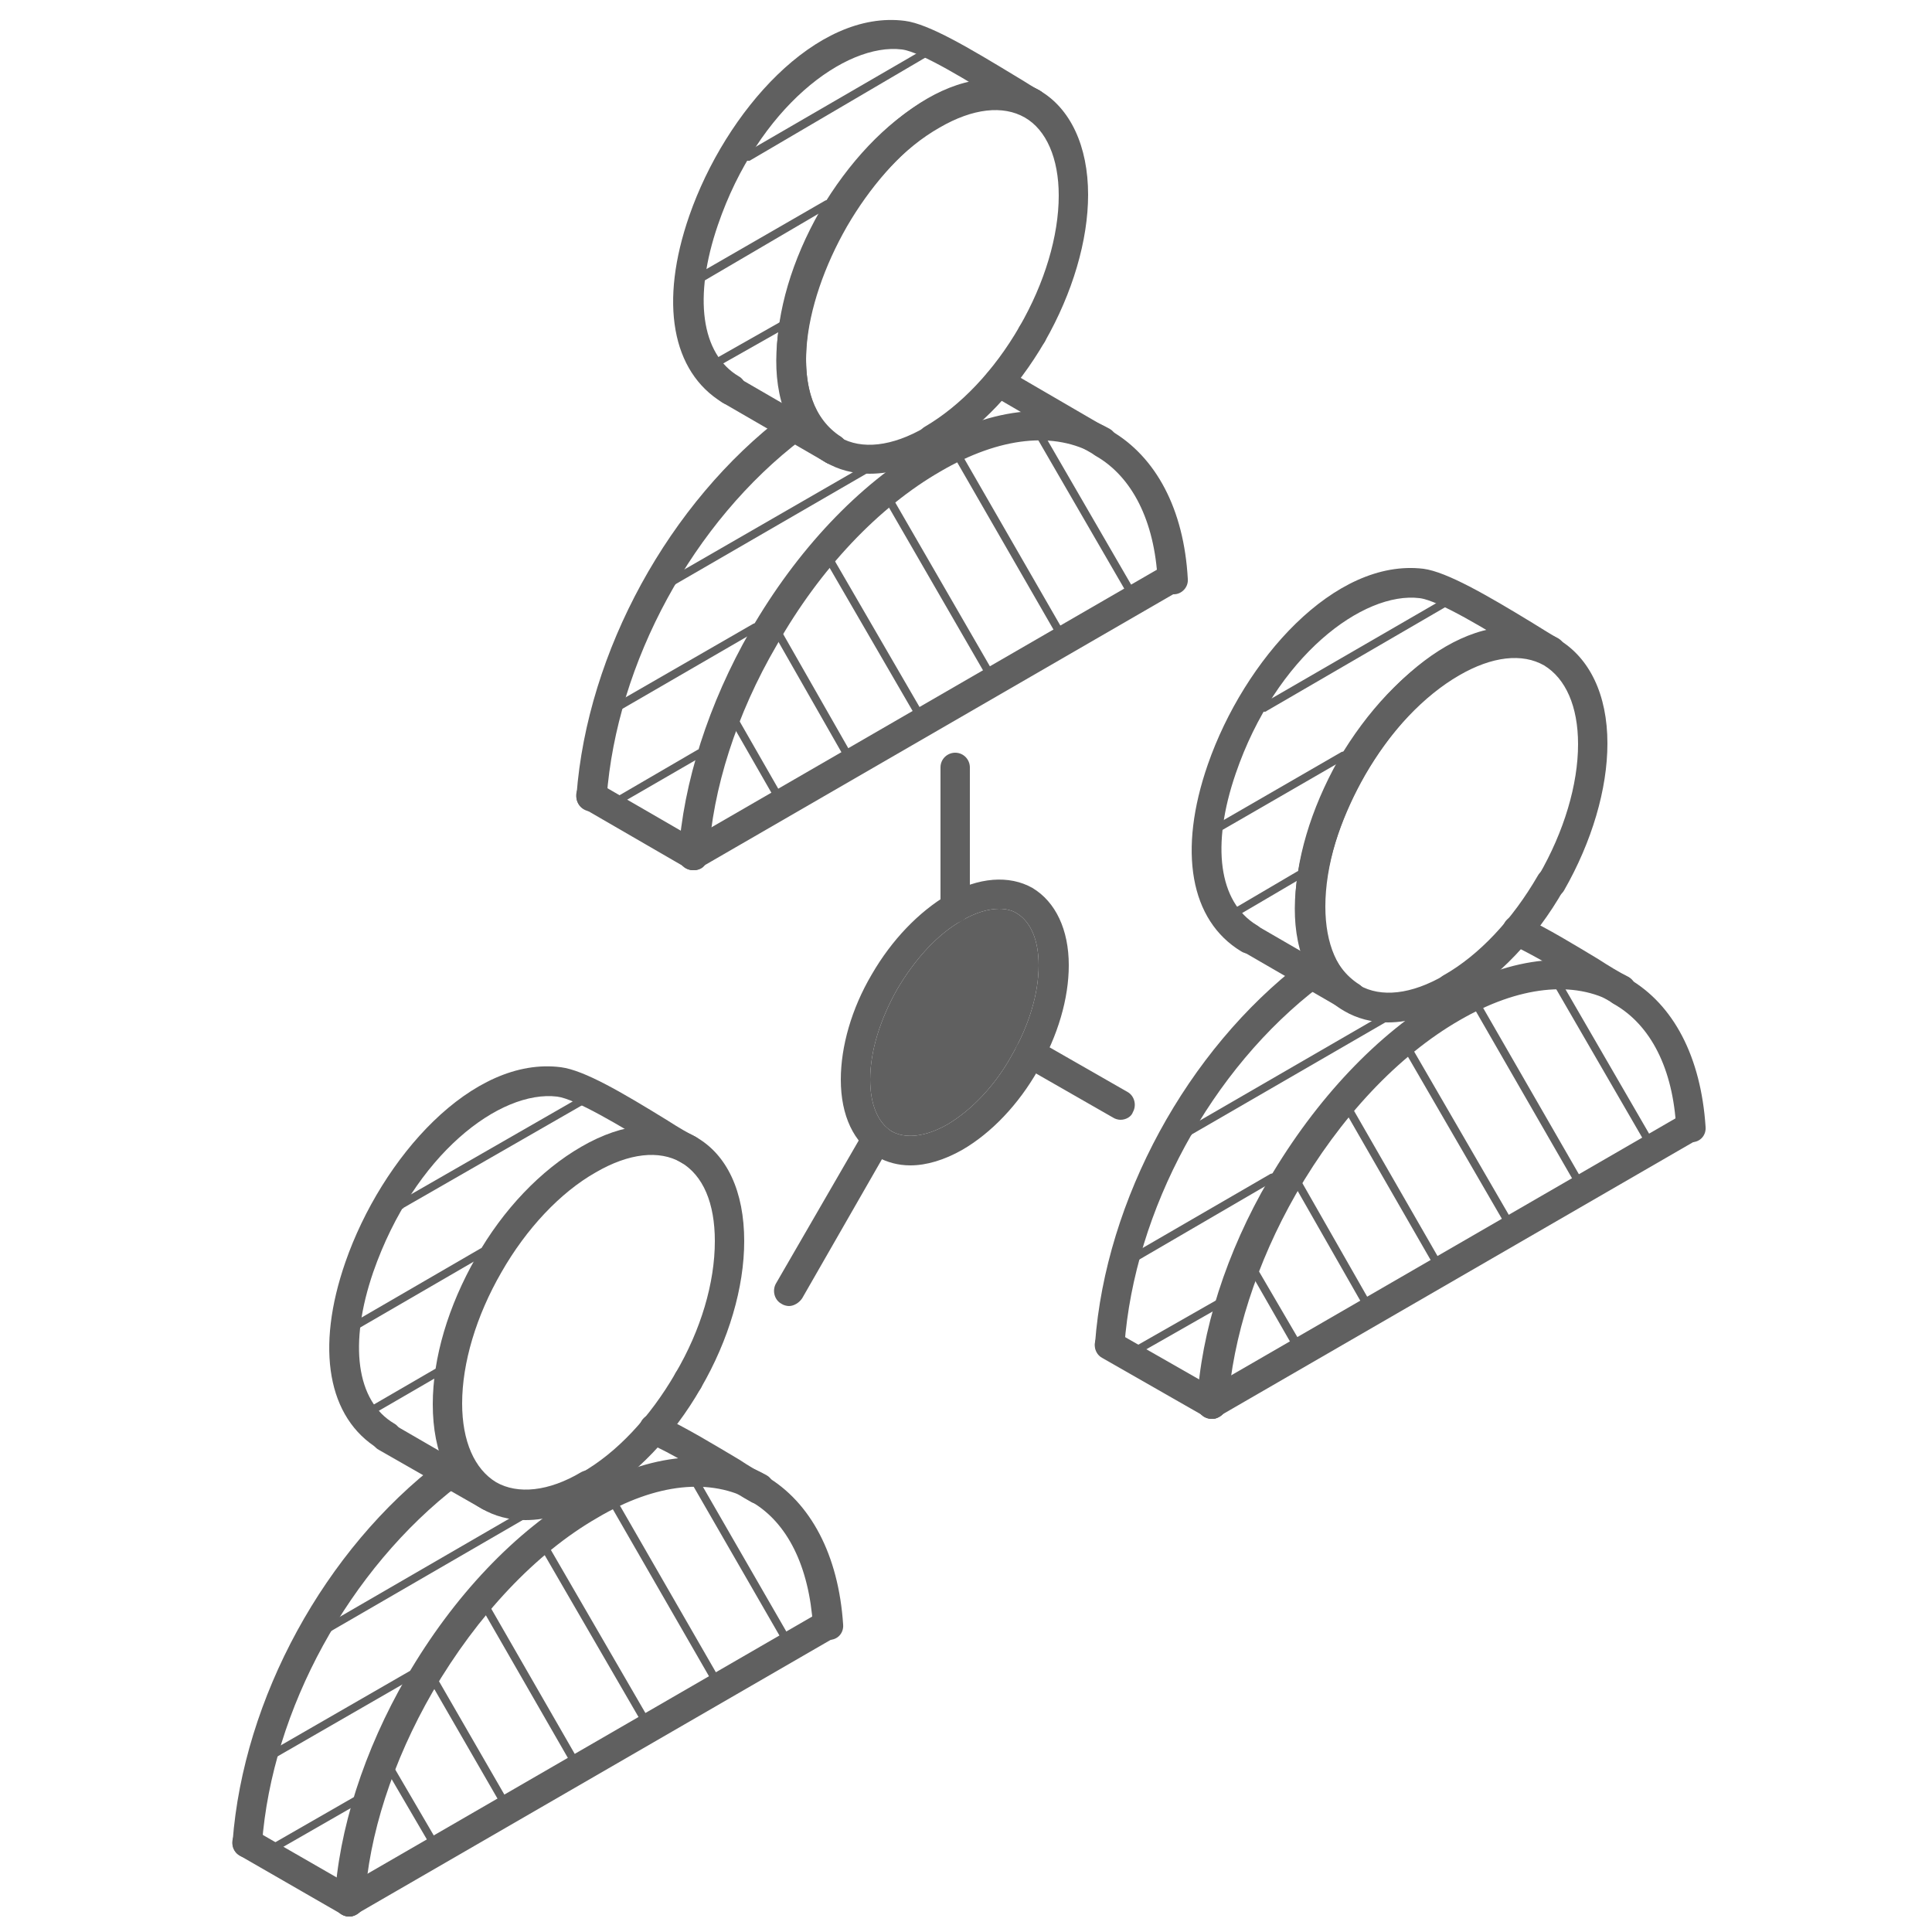 <svg xmlns="http://www.w3.org/2000/svg" xmlns:xlink="http://www.w3.org/1999/xlink" version="1.1" id="Capa_1" x="0px" y="0px" viewBox="0 0 250 250" style="enable-background:new 0 0 250 250;" xml:space="preserve"> <style type="text/css"> .st0{fill:#606060;} .st1{fill-rule:evenodd;clip-rule:evenodd;fill:#606060;} </style> <g> <g> <g> <path class="st0" d="M145,144.9c-0.3,0-0.7-0.1-1-0.3l-11.7-6.7c-0.9-0.5-1.2-1.7-0.7-2.6c0.5-0.9,1.7-1.2,2.6-0.7l11.7,6.7 c0.9,0.5,1.2,1.7,0.7,2.6C146.4,144.5,145.7,144.9,145,144.9z"></path> </g> </g> <g> <g> <path class="st0" d="M179.6,132.3c-2.1,0-4-0.5-5.7-1.5c-4.1-2.4-6.3-7.2-6.3-13.5c0-5.9,2-12.6,5.6-19 c3.7-6.3,8.5-11.4,13.6-14.3c5.5-3.2,10.8-3.6,14.8-1.3c4.1,2.4,6.4,7.2,6.4,13.5c0,5.9-2,12.7-5.6,19c-0.5,0.9-1.7,1.2-2.6,0.7 c-0.9-0.5-1.2-1.7-0.7-2.6c3.3-5.7,5.1-11.8,5.1-17c0-4.9-1.6-8.5-4.4-10.2c-2.8-1.6-6.7-1.2-11,1.3c-4.5,2.6-8.9,7.2-12.2,12.9 c-3.3,5.7-5.1,11.8-5.1,17c0,4.9,1.6,8.5,4.4,10.2c2.8,1.6,6.7,1.2,11-1.3c0.9-0.5,2.1-0.2,2.6,0.7c0.5,0.9,0.2,2.1-0.7,2.6 C185.6,131.3,182.5,132.3,179.6,132.3z"></path> </g> </g> <g> <g> <path class="st1" d="M200.7,114.2"></path> </g> </g> <g> <g> <path class="st0" d="M187.8,129.8c-0.7,0-1.3-0.3-1.7-1c-0.5-0.9-0.2-2.1,0.7-2.6c4.6-2.6,8.9-7.2,12.2-12.9 c0.5-0.9,1.7-1.2,2.6-0.7c0.9,0.5,1.2,1.7,0.7,2.6c-3.6,6.3-8.5,11.4-13.6,14.3C188.4,129.7,188.1,129.8,187.8,129.8z"></path> </g> </g> <g> <g> <path class="st0" d="M218.8,147.8c-1,0-1.9-0.8-1.9-1.8c-0.4-7.7-3.3-13.4-8.1-16.1c-0.9-0.5-1.2-1.7-0.7-2.6 c0.5-0.9,1.7-1.2,2.6-0.7c5.9,3.4,9.4,10.2,10,19.2c0.1,1.1-0.7,2-1.8,2C218.8,147.8,218.8,147.8,218.8,147.8z"></path> </g> </g> <g> <g> <path class="st0" d="M156.8,183.6c-0.7,0-1.3-0.3-1.7-1c-0.5-0.9-0.2-2.1,0.7-2.6l61.9-35.8c0.9-0.5,2.1-0.2,2.6,0.7 c0.5,0.9,0.2,2.1-0.7,2.6l-61.9,35.8C157.5,183.5,157.2,183.6,156.8,183.6z"></path> </g> </g> <g> <g> <path class="st0" d="M156.8,183.6c0,0-0.1,0-0.1,0c-1.1-0.1-1.9-1-1.8-2c0.5-9.3,3.8-19.6,9.3-29c6.1-10.4,14.1-18.9,22.7-23.9 c8.9-5.1,17.4-5.9,23.9-2.2c0.9,0.5,1.2,1.7,0.7,2.6c-0.5,0.9-1.7,1.2-2.6,0.7c-5.2-3-12.4-2.2-20,2.2 c-8,4.6-15.5,12.6-21.2,22.5c-5.1,8.9-8.2,18.6-8.8,27.3C158.7,182.8,157.8,183.6,156.8,183.6z"></path> </g> </g> <g> <g> <path class="st0" d="M174.9,131c-0.4,0-0.7-0.1-1-0.3c-9.7-6.1-7-21.1-0.5-32.4c6.5-11.3,18.1-21,28.2-15.7 c0.9,0.5,1.3,1.7,0.8,2.6c-0.5,0.9-1.7,1.3-2.6,0.8c-7.5-3.9-17.3,4.2-23.1,14.2c-5.8,10.1-8,22.6-0.8,27.2 c0.9,0.6,1.2,1.8,0.6,2.7C176.1,130.7,175.5,131,174.9,131z"></path> </g> </g> <g> <g> <path class="st0" d="M174.9,131c-0.3,0-0.7-0.1-1-0.3l-13.3-7.7c-0.9-0.5-1.2-1.7-0.7-2.6c0.5-0.9,1.7-1.2,2.6-0.7l13.3,7.7 c0.9,0.5,1.2,1.7,0.7,2.6C176.2,130.7,175.5,131,174.9,131z"></path> </g> </g> <g> <g> <path class="st0" d="M161.6,123.4c-0.3,0-0.7-0.1-1-0.3c-6.6-4-8.2-13-4.3-24.2c4.7-13.5,16.4-26.7,27.9-25.3 c3,0.4,8.2,3.4,14.1,7c1.3,0.8,2.4,1.5,3.3,2c0.9,0.5,1.2,1.7,0.7,2.6c-0.5,0.9-1.7,1.2-2.6,0.7c-0.9-0.5-2.1-1.2-3.4-2 c-3.8-2.3-10.1-6.2-12.6-6.5c-7.3-0.9-18.6,7.5-23.8,22.7c-3.2,9.3-2.2,16.6,2.7,19.6c0.9,0.5,1.2,1.7,0.7,2.6 C162.9,123,162.2,123.4,161.6,123.4z"></path> </g> </g> <g> <g> <path class="st0" d="M171.1,126.9L171.1,126.9c-1.1,0-2-0.9-2-1.9c0-1.1,0.9-1.9,1.9-1.9c1.1,0,1.9,0.9,1.9,1.9 C173,126.1,172.2,126.9,171.1,126.9z"></path> </g> </g> <g> <g> <path class="st0" d="M143.6,175.9c0,0-0.1,0-0.1,0c-1.1-0.1-1.9-1-1.8-2.1c1.4-18.6,11.9-37.9,26.8-49.3c0.8-0.6,2.1-0.5,2.7,0.4 c0.6,0.8,0.5,2.1-0.4,2.7c-14.1,10.7-24,29-25.3,46.5C145.4,175.2,144.6,175.9,143.6,175.9z"></path> </g> </g> <g> <g> <path class="st0" d="M156.9,183.6c-0.3,0-0.7-0.1-1-0.3l-13.3-7.6c-0.9-0.5-1.2-1.7-0.7-2.6c0.5-0.9,1.7-1.2,2.6-0.7l13.3,7.6 c0.9,0.5,1.2,1.7,0.7,2.6C158.2,183.2,157.5,183.6,156.9,183.6z"></path> </g> </g> <g> <g> <path class="st0" d="M209.7,130.1c-0.3,0-0.7-0.1-1-0.3c-1.2-0.7-2.6-1.5-4-2.4c-2.9-1.8-6.2-3.8-9.2-5.2c-1-0.4-1.4-1.6-0.9-2.6 c0.4-1,1.6-1.4,2.6-0.9c3.2,1.5,6.6,3.6,9.6,5.4c1.4,0.9,2.7,1.7,3.9,2.3c0.9,0.5,1.2,1.7,0.7,2.6 C211.1,129.7,210.4,130.1,209.7,130.1z"></path> </g> </g> <g> <g> <path class="st0" d="M68,196.7c-2.1,0-4-0.5-5.7-1.5c-4.1-2.4-6.3-7.1-6.3-13.5c0-6,2-12.7,5.6-19c3.5-6.2,8.4-11.3,13.6-14.3 c5.5-3.2,10.7-3.6,14.8-1.3c4.1,2.3,6.3,7.1,6.3,13.5c0,6-2,12.8-5.6,19c-0.5,0.9-1.7,1.2-2.6,0.7c-0.9-0.5-1.2-1.7-0.7-2.6 c3.3-5.6,5.1-11.7,5.1-17.1c0-4.9-1.5-8.5-4.4-10.2c-2.8-1.6-6.7-1.2-11,1.3c-4.6,2.6-9,7.3-12.2,12.9c-3.3,5.7-5.1,11.8-5.1,17 c0,4.9,1.6,8.5,4.4,10.2c2.8,1.6,6.8,1.2,11-1.3c0.9-0.5,2.1-0.2,2.6,0.7c0.5,0.9,0.2,2.1-0.7,2.6C74,195.8,70.8,196.7,68,196.7z "></path> </g> </g> <g> <g> <path class="st1" d="M89.1,178.7"></path> </g> </g> <g> <g> <path class="st0" d="M76.2,194.2c-0.7,0-1.3-0.3-1.7-1c-0.5-0.9-0.2-2.1,0.7-2.6c4.6-2.6,8.9-7.2,12.2-12.9 c0.5-0.9,1.7-1.2,2.6-0.7c0.9,0.5,1.2,1.7,0.7,2.6c-3.6,6.3-8.5,11.3-13.6,14.3C76.8,194.1,76.5,194.2,76.2,194.2z"></path> </g> </g> <g> <g> <path class="st0" d="M107.1,212.2c-1,0-1.9-0.8-1.9-1.8c-0.5-7.7-3.3-13.4-8-16.1c-0.9-0.5-1.2-1.7-0.7-2.6 c0.5-0.9,1.7-1.2,2.6-0.7c5.8,3.4,9.4,10.2,10,19.2c0.1,1.1-0.7,2-1.8,2C107.2,212.2,107.2,212.2,107.1,212.2z"></path> </g> </g> <g> <g> <path class="st0" d="M45.2,248c-0.7,0-1.3-0.3-1.7-1c-0.5-0.9-0.2-2.1,0.7-2.6l61.9-35.8c0.9-0.5,2.1-0.2,2.6,0.7 c0.5,0.9,0.2,2.1-0.7,2.6l-61.9,35.8C45.8,247.9,45.5,248,45.2,248z"></path> </g> </g> <g> <g> <path class="st0" d="M45.2,248c0,0-0.1,0-0.1,0c-1.1-0.1-1.9-1-1.8-2c0.5-9.2,3.8-19.5,9.3-29c6.1-10.5,14.1-18.9,22.7-23.9 c8.9-5.2,17.4-5.9,23.9-2.2c0.9,0.5,1.2,1.7,0.7,2.6c-0.5,0.9-1.7,1.2-2.6,0.7c-5.3-3-12.4-2.3-20,2.2 c-8,4.6-15.5,12.6-21.3,22.5c-5.2,9-8.3,18.6-8.8,27.2C47.1,247.2,46.2,248,45.2,248z"></path> </g> </g> <g> <g> <path class="st0" d="M63.3,195.5c-0.3,0-0.7-0.1-1-0.3L49,187.6c-0.9-0.5-1.2-1.7-0.7-2.6c0.5-0.9,1.7-1.2,2.6-0.7l13.3,7.7 c0.9,0.5,1.2,1.7,0.7,2.6C64.6,195.2,63.9,195.5,63.3,195.5z"></path> </g> </g> <g> <g> <path class="st0" d="M50,187.8c-0.3,0-0.7-0.1-1-0.3c-6.6-4-8.2-13-4.3-24.2c4.7-13.5,16.4-26.7,27.9-25.2 c3,0.4,7.8,3.2,13.8,6.9c1.4,0.9,2.6,1.6,3.6,2.1c0.9,0.5,1.3,1.7,0.7,2.6c-0.5,0.9-1.7,1.3-2.6,0.7c-1-0.6-2.3-1.3-3.7-2.2 c-4-2.4-9.9-6-12.3-6.3c-7.4-0.9-18.5,7.5-23.8,22.7c-3.2,9.3-2.2,16.7,2.7,19.6c0.9,0.5,1.2,1.7,0.7,2.6 C51.3,187.5,50.6,187.8,50,187.8z"></path> </g> </g> <g> <g> <path class="st0" d="M59.5,191.4L59.5,191.4c-1.1,0-2-0.9-2-1.9c0-1.1,0.9-1.9,1.9-1.9c1.1,0,1.9,0.9,1.9,1.9 C61.4,190.5,60.6,191.4,59.5,191.4z"></path> </g> </g> <g> <g> <path class="st0" d="M98.1,194.6c-0.3,0-0.7-0.1-1-0.3c-1.1-0.6-2.3-1.4-3.5-2.1c-3.1-1.9-6.6-4.1-9.8-5.5 c-1-0.4-1.4-1.6-0.9-2.6c0.4-1,1.6-1.4,2.6-0.9c3.4,1.6,7,3.8,10.2,5.7c1.2,0.8,2.4,1.5,3.5,2.1c0.9,0.5,1.2,1.7,0.7,2.6 C99.4,194.2,98.8,194.6,98.1,194.6z"></path> </g> </g> <g> <g> <path class="st0" d="M45.2,248c-0.3,0-0.7-0.1-1-0.3L31,240.1c-0.9-0.5-1.2-1.7-0.7-2.6c0.5-0.9,1.7-1.2,2.6-0.7l13.2,7.6 c0.9,0.5,1.2,1.7,0.7,2.6C46.5,247.6,45.8,248,45.2,248z"></path> </g> </g> <g> <g> <path class="st0" d="M32,240.4c0,0-0.1,0-0.1,0c-1.1-0.1-1.9-1-1.8-2.1c1.4-18.5,11.9-37.8,26.9-49.2c0.8-0.6,2.1-0.5,2.7,0.4 c0.6,0.8,0.5,2.1-0.4,2.7c-14.1,10.8-24.1,29-25.4,46.4C33.8,239.6,33,240.4,32,240.4z"></path> </g> </g> <g> <g> <path class="st0" d="M123.6,119.4c-1.1,0-1.9-0.9-1.9-1.9V99.3c0-1.1,0.9-1.9,1.9-1.9c1.1,0,1.9,0.9,1.9,1.9v18.2 C125.5,118.5,124.6,119.4,123.6,119.4z"></path> </g> </g> <g> <g> <path class="st0" d="M112.5,61.3c-2.1,0-4-0.5-5.7-1.5c-4.1-2.4-6.3-7.1-6.3-13.5c0-6,2-12.7,5.6-19c3.7-6.3,8.5-11.4,13.6-14.3 c5.5-3.2,10.8-3.6,14.8-1.3c4,2.3,6.3,7.2,6.3,13.5c0,5.9-2,12.7-5.6,19c-0.5,0.9-1.7,1.2-2.6,0.7c-0.9-0.5-1.2-1.7-0.7-2.6 c3.3-5.7,5.1-11.8,5.1-17c0-4.8-1.6-8.5-4.4-10.1c-2.8-1.6-6.7-1.2-11,1.3c-4.6,2.6-8.9,7.2-12.2,12.9c-3.3,5.7-5.1,11.7-5.1,17 c0,4.9,1.6,8.5,4.4,10.2c2.8,1.6,6.7,1.2,11-1.3c0.9-0.5,2.1-0.2,2.6,0.7c0.5,0.9,0.2,2.1-0.7,2.6 C118.5,60.4,115.4,61.3,112.5,61.3z"></path> </g> </g> <g> <g> <path class="st1" d="M133.6,43.3"></path> </g> </g> <g> <g> <path class="st0" d="M120.7,58.8c-0.7,0-1.3-0.3-1.7-1c-0.5-0.9-0.2-2.1,0.7-2.6c4.6-2.7,8.9-7.2,12.2-12.9 c0.5-0.9,1.7-1.2,2.6-0.7c0.9,0.5,1.2,1.7,0.7,2.6c-3.6,6.2-8.4,11.3-13.6,14.3C121.4,58.8,121,58.8,120.7,58.8z"></path> </g> </g> <g> <g> <path class="st0" d="M151.7,76.9c-1,0-1.9-0.8-1.9-1.8c-0.4-7.7-3.3-13.4-8-16.1c-0.9-0.5-1.2-1.7-0.7-2.6 c0.5-0.9,1.7-1.2,2.6-0.7c5.9,3.4,9.5,10.2,10,19.2c0.1,1.1-0.8,2-1.8,2C151.7,76.9,151.7,76.9,151.7,76.9z"></path> </g> </g> <g> <g> <path class="st0" d="M89.7,112.6c-0.7,0-1.3-0.3-1.7-1c-0.5-0.9-0.2-2.1,0.7-2.6l61.9-35.8c0.9-0.5,2.1-0.2,2.6,0.7 c0.5,0.9,0.2,2.1-0.7,2.6l-61.9,35.8C90.4,112.5,90.1,112.6,89.7,112.6z"></path> </g> </g> <g> <g> <path class="st0" d="M89.7,112.6c0,0-0.1,0-0.1,0c-1.1-0.1-1.9-1-1.8-2c0.6-9.3,3.9-19.6,9.3-29c6-10.4,14-18.9,22.6-23.9 c8.9-5.2,17.4-5.9,23.9-2.2c0.9,0.5,1.2,1.7,0.7,2.6c-0.5,0.9-1.7,1.2-2.6,0.7c-5.2-3-12.3-2.3-20,2.2 c-8,4.6-15.6,12.6-21.2,22.5c-5.2,8.9-8.3,18.6-8.8,27.3C91.6,111.8,90.7,112.6,89.7,112.6z"></path> </g> </g> <g> <g> <path class="st0" d="M107.8,60.1c-0.4,0-0.7-0.1-1-0.3c-9.7-6.1-7-21.1-0.5-32.4c6.5-11.3,18.1-21,28.2-15.7 c0.9,0.5,1.3,1.7,0.8,2.6c-0.5,0.9-1.7,1.3-2.6,0.8c-7.5-3.9-17.3,4.2-23.1,14.2c-5.8,10.1-7.9,22.6-0.8,27.2 c0.9,0.6,1.2,1.8,0.6,2.7C109,59.8,108.4,60.1,107.8,60.1z"></path> </g> </g> <g> <g> <path class="st0" d="M107.8,60.1c-0.3,0-0.7-0.1-1-0.3l-13.3-7.7c-0.9-0.5-1.2-1.7-0.7-2.6c0.5-0.9,1.7-1.2,2.6-0.7l13.3,7.7 c0.9,0.5,1.2,1.7,0.7,2.6C109.1,59.8,108.5,60.1,107.8,60.1z"></path> </g> </g> <g> <g> <path class="st0" d="M94.5,52.4c-0.3,0-0.7-0.1-1-0.3c-6.6-4-8.2-13-4.3-24.2c4.7-13.5,16.4-26.7,27.9-25.2 c3.1,0.4,8.3,3.5,14.4,7.2c1.2,0.7,2.2,1.4,3,1.8c0.9,0.5,1.2,1.7,0.7,2.6c-0.5,0.9-1.7,1.2-2.6,0.7c-0.9-0.5-1.9-1.2-3.1-1.9 c-3.9-2.4-10.3-6.4-12.8-6.7c-7.3-0.9-18.6,7.5-23.8,22.7c-3.2,9.3-2.2,16.7,2.7,19.6c0.9,0.5,1.2,1.7,0.6,2.6 C95.8,52.1,95.1,52.4,94.5,52.4z"></path> </g> </g> <g> <g> <path class="st0" d="M142.7,59.2c-0.3,0-0.7-0.1-1-0.3l-13.4-7.8c-0.9-0.5-1.2-1.7-0.7-2.6c0.5-0.9,1.7-1.2,2.6-0.7l13.4,7.8 c0.9,0.5,1.2,1.7,0.7,2.6C144,58.9,143.3,59.2,142.7,59.2z"></path> </g> </g> <g> <g> <path class="st0" d="M89.8,112.6c-0.3,0-0.7-0.1-1-0.3l-13.3-7.7c-0.9-0.5-1.2-1.7-0.7-2.6c0.5-0.9,1.7-1.2,2.6-0.7l13.3,7.7 c0.9,0.5,1.2,1.7,0.7,2.6C91.1,112.3,90.5,112.6,89.8,112.6z"></path> </g> </g> <g> <g> <path class="st0" d="M76.5,105c0,0-0.1,0-0.1,0c-1.1-0.1-1.9-1-1.8-2.1c1.4-18.6,12-37.9,26.9-49.2c0.8-0.6,2.1-0.5,2.7,0.4 c0.6,0.8,0.5,2.1-0.4,2.7c-14.1,10.7-24,28.9-25.3,46.4C78.3,104.2,77.5,105,76.5,105z"></path> </g> </g> <g> <g> <path class="st0" d="M104,56L104,56c-1.1,0-2-0.9-2-1.9c0-1.1,0.9-1.9,1.9-1.9c1.1,0,2,0.9,2,1.9C105.9,55.1,105.1,56,104,56z"></path> </g> </g> <g> <g> <path class="st0" d="M102.1,169c-0.3,0-0.7-0.1-1-0.3c-0.9-0.5-1.2-1.7-0.7-2.6l11.4-19.7c0.5-0.9,1.7-1.2,2.6-0.7 c0.9,0.5,1.2,1.7,0.7,2.6L103.8,168C103.4,168.6,102.7,169,102.1,169z"></path> </g> </g> <g> <g> <path class="st0" d="M117.8,150.8c-1.6,0-3-0.4-4.3-1.1c-3-1.8-4.7-5.3-4.7-10c0-4.3,1.4-9.2,4-13.6c2.6-4.5,6.1-8.1,9.8-10.3 c4-2.3,8-2.6,11-0.9c3,1.8,4.7,5.4,4.7,10c0,4.3-1.4,9.1-4,13.6c-2.5,4.4-6,8.1-9.8,10.3c0,0,0,0,0,0 C122.2,150.1,119.9,150.8,117.8,150.8z M123.6,147.1L123.6,147.1L123.6,147.1z M129.3,117.6c-1.4,0-3.1,0.5-4.8,1.5 c-3.2,1.8-6.1,5-8.4,8.9c-2.2,3.9-3.5,8-3.5,11.7c0,3.2,1,5.6,2.8,6.7c1.8,1,4.4,0.7,7.2-0.9c3.2-1.9,6.2-5.1,8.3-8.9 c2.3-4,3.5-8.1,3.5-11.7c0-3.2-1-5.6-2.8-6.7C131,117.8,130.2,117.6,129.3,117.6z"></path> </g> </g> <g> <g> <g> <path class="st0" d="M167.6,174.2c-0.2,0-0.4-0.1-0.5-0.3L162,165c-0.1-0.3-0.1-0.6,0.2-0.7c0.3-0.2,0.6-0.1,0.7,0.2l5.2,8.9 c0.1,0.3,0.1,0.6-0.2,0.7C167.8,174.2,167.7,174.2,167.6,174.2z"></path> </g> </g> </g> <g> <g> <g> <path class="st0" d="M176.8,169.1c-0.2,0-0.4-0.1-0.5-0.3l-8.9-15.6c-0.1-0.3-0.1-0.6,0.2-0.7c0.3-0.2,0.6-0.1,0.7,0.2l8.9,15.6 c0.1,0.3,0.1,0.6-0.2,0.7C177,169.1,176.9,169.1,176.8,169.1z"></path> </g> </g> </g> <g> <g> <g> <path class="st0" d="M186,164c-0.2,0-0.4-0.1-0.5-0.3l-11.5-20c-0.1-0.3-0.1-0.6,0.2-0.7c0.3-0.2,0.6-0.1,0.7,0.2l11.5,20 c0.1,0.3,0.1,0.6-0.2,0.7C186.2,164,186.1,164,186,164z"></path> </g> </g> </g> <g> <g> <g> <path class="st0" d="M195.3,158.8c-0.2,0-0.4-0.1-0.5-0.3l-13.1-22.6c-0.2-0.3-0.1-0.6,0.2-0.7c0.3-0.2,0.6-0.1,0.7,0.2 l13.1,22.6c0.2,0.3,0.1,0.6-0.2,0.7C195.5,158.8,195.4,158.8,195.3,158.8z"></path> </g> </g> </g> <g> <g> <g> <path class="st0" d="M204.4,153.6c-0.2,0-0.4-0.1-0.5-0.3l-13.3-23.1c-0.1-0.3-0.1-0.6,0.2-0.7c0.3-0.1,0.6-0.1,0.7,0.2 l13.3,23.1c0.1,0.3,0.1,0.6-0.2,0.7C204.6,153.5,204.5,153.6,204.4,153.6z"></path> </g> </g> </g> <g> <g> <g> <path class="st0" d="M213.4,148.2c-0.2,0-0.4-0.1-0.5-0.3l-11.7-20.2c-0.1-0.3-0.1-0.6,0.2-0.7c0.3-0.2,0.6-0.1,0.7,0.2 l11.7,20.2c0.1,0.3,0.1,0.6-0.2,0.7C213.6,148.1,213.5,148.2,213.4,148.2z"></path> </g> </g> </g> <g> <g> <g> <path class="st0" d="M147.6,175c-0.2,0-0.4-0.1-0.5-0.3c-0.1-0.3-0.1-0.6,0.2-0.7l10-5.7c0.3-0.2,0.6-0.1,0.7,0.2 c0.1,0.3,0.1,0.6-0.2,0.7l-10,5.7C147.8,175,147.7,175,147.6,175z"></path> </g> </g> </g> <g> <g> <g> <path class="st0" d="M147.1,163.1c-0.2,0-0.4-0.1-0.5-0.3c-0.1-0.3-0.1-0.6,0.2-0.7l17.6-10.2c0.3-0.1,0.6-0.1,0.7,0.2 c0.1,0.3,0.1,0.6-0.2,0.7L147.4,163C147.3,163.1,147.2,163.1,147.1,163.1z"></path> </g> </g> </g> <g> <g> <g> <path class="st0" d="M154,146.9c-0.2,0-0.4-0.1-0.5-0.3c-0.1-0.3-0.1-0.6,0.2-0.7l25.4-14.7c0.3-0.2,0.6-0.1,0.7,0.2 c0.1,0.3,0.1,0.6-0.2,0.7l-25.4,14.7C154.2,146.9,154.1,146.9,154,146.9z"></path> </g> </g> </g> <g> <g> <g> <path class="st0" d="M160.1,118.5c-0.2,0-0.4-0.1-0.5-0.3c-0.2-0.3-0.1-0.6,0.2-0.7l8-4.7c0.3-0.2,0.6-0.1,0.7,0.2 c0.2,0.3,0.1,0.6-0.2,0.7l-8,4.7C160.3,118.4,160.2,118.5,160.1,118.5z"></path> </g> </g> </g> <g> <g> <g> <path class="st0" d="M157.8,107.6c-0.2,0-0.4-0.1-0.5-0.3c-0.1-0.3-0.1-0.6,0.2-0.7l16.1-9.3c0.3-0.1,0.6-0.1,0.7,0.2 c0.1,0.3,0.1,0.6-0.2,0.7l-16.1,9.3C158,107.6,157.9,107.6,157.8,107.6z"></path> </g> </g> </g> <g> <g> <g> <path class="st0" d="M163.6,92.1c-0.2,0-0.4-0.1-0.5-0.3c-0.2-0.3-0.1-0.6,0.2-0.7l23.5-13.6c0.3-0.2,0.6-0.1,0.7,0.2 c0.2,0.3,0.1,0.6-0.2,0.7L163.9,92C163.8,92.1,163.7,92.1,163.6,92.1z"></path> </g> </g> </g> <g> <g> <g> <path class="st0" d="M35.9,239.4c-0.2,0-0.4-0.1-0.5-0.3c-0.1-0.3-0.1-0.6,0.2-0.7l10.1-5.8c0.3-0.2,0.6-0.1,0.7,0.2 c0.1,0.3,0.1,0.6-0.2,0.7l-10.1,5.8C36.1,239.4,36,239.4,35.9,239.4z"></path> </g> </g> </g> <g> <g> <g> <path class="st0" d="M35.5,227.5c-0.2,0-0.4-0.1-0.5-0.3c-0.1-0.3-0.1-0.6,0.2-0.7l17.7-10.2c0.3-0.2,0.6-0.1,0.7,0.2 c0.1,0.3,0.1,0.6-0.2,0.7l-17.7,10.2C35.7,227.5,35.6,227.5,35.5,227.5z"></path> </g> </g> </g> <g> <g> <g> <path class="st0" d="M42.4,211.3c-0.2,0-0.4-0.1-0.5-0.3c-0.1-0.3-0.1-0.6,0.2-0.7l25.2-14.6c0.3-0.1,0.6-0.1,0.7,0.2 c0.1,0.3,0.1,0.6-0.2,0.7l-25.2,14.6C42.6,211.3,42.5,211.3,42.4,211.3z"></path> </g> </g> </g> <g> <g> <g> <path class="st0" d="M48.4,182.9c-0.2,0-0.4-0.1-0.5-0.3c-0.1-0.3-0.1-0.6,0.2-0.7l8.1-4.7c0.3-0.2,0.6-0.1,0.7,0.2 c0.1,0.3,0.1,0.6-0.2,0.7l-8.1,4.7C48.6,182.8,48.5,182.9,48.4,182.9z"></path> </g> </g> </g> <g> <g> <g> <path class="st0" d="M46.2,172c-0.2,0-0.4-0.1-0.5-0.3c-0.1-0.3-0.1-0.6,0.2-0.7l16.2-9.4c0.3-0.2,0.6-0.1,0.7,0.2 c0.1,0.3,0.1,0.6-0.2,0.7l-16.2,9.4C46.4,171.9,46.3,172,46.2,172z"></path> </g> </g> </g> <g> <g> <g> <path class="st0" d="M52,156.4c-0.2,0-0.4-0.1-0.5-0.3c-0.1-0.3-0.1-0.6,0.2-0.7l23.5-13.5c0.3-0.2,0.6-0.1,0.7,0.2 c0.1,0.3,0.1,0.6-0.2,0.7l-23.5,13.5C52.2,156.4,52.1,156.4,52,156.4z"></path> </g> </g> </g> <g> <g> <g> <path class="st0" d="M55.9,238.6c-0.2,0-0.4-0.1-0.5-0.3l-5.2-8.9c-0.2-0.3-0.1-0.6,0.2-0.7c0.3-0.2,0.6-0.1,0.7,0.2l5.2,8.9 c0.2,0.3,0.1,0.6-0.2,0.7C56.1,238.6,56,238.6,55.9,238.6z"></path> </g> </g> </g> <g> <g> <g> <path class="st0" d="M65.2,233.6c-0.2,0-0.4-0.1-0.5-0.3l-9-15.6c-0.2-0.3-0.1-0.6,0.2-0.7c0.3-0.2,0.6-0.1,0.7,0.2l9,15.6 c0.2,0.3,0.1,0.6-0.2,0.7C65.4,233.6,65.3,233.6,65.2,233.6z"></path> </g> </g> </g> <g> <g> <g> <path class="st0" d="M74.4,228.5c-0.2,0-0.4-0.1-0.5-0.3l-11.5-20c-0.1-0.3-0.1-0.6,0.2-0.7c0.3-0.2,0.6-0.1,0.7,0.2l11.5,20 c0.1,0.3,0.1,0.6-0.2,0.7C74.6,228.4,74.5,228.5,74.4,228.5z"></path> </g> </g> </g> <g> <g> <g> <path class="st0" d="M83.6,223.3c-0.2,0-0.4-0.1-0.5-0.3l-13.1-22.6c-0.2-0.3-0.1-0.6,0.2-0.7c0.3-0.2,0.6-0.1,0.7,0.2 l13.1,22.6c0.2,0.3,0.1,0.6-0.2,0.7C83.8,223.3,83.7,223.3,83.6,223.3z"></path> </g> </g> </g> <g> <g> <g> <path class="st0" d="M92.7,218c-0.2,0-0.4-0.1-0.5-0.3l-13.3-23.1c-0.1-0.3-0.1-0.6,0.2-0.7c0.3-0.1,0.6-0.1,0.7,0.2l13.3,23.1 c0.1,0.3,0.1,0.6-0.2,0.7C92.9,218,92.8,218,92.7,218z"></path> </g> </g> </g> <g> <g> <g> <path class="st0" d="M101.8,212.7c-0.2,0-0.4-0.1-0.5-0.3l-11.7-20.3c-0.1-0.3-0.1-0.6,0.2-0.7c0.3-0.2,0.6-0.1,0.7,0.2 l11.7,20.3c0.1,0.3,0.1,0.6-0.2,0.7C102,212.6,101.9,212.7,101.8,212.7z"></path> </g> </g> </g> <g> <g> <g> <path class="st0" d="M80.3,104c-0.2,0-0.4-0.1-0.5-0.3c-0.1-0.3-0.1-0.6,0.2-0.7L90.3,97c0.3-0.1,0.6-0.1,0.7,0.2 c0.1,0.3,0.1,0.6-0.2,0.7l-10.2,5.9C80.5,103.9,80.4,104,80.3,104z"></path> </g> </g> </g> <g> <g> <g> <path class="st0" d="M80.1,91.9c-0.2,0-0.4-0.1-0.5-0.3c-0.1-0.3-0.1-0.6,0.2-0.7l17.7-10.2c0.3-0.1,0.6-0.1,0.7,0.2 c0.1,0.3,0.1,0.6-0.2,0.7L80.4,91.8C80.3,91.9,80.2,91.9,80.1,91.9z"></path> </g> </g> </g> <g> <g> <g> <path class="st0" d="M87.1,75.7c-0.2,0-0.4-0.1-0.5-0.3c-0.1-0.3-0.1-0.6,0.2-0.7l24.8-14.3c0.3-0.1,0.6-0.1,0.7,0.2 c0.1,0.3,0.1,0.6-0.2,0.7L87.4,75.6C87.3,75.7,87.2,75.7,87.1,75.7z"></path> </g> </g> </g> <g> <g> <g> <path class="st0" d="M92.9,47.4c-0.2,0-0.4-0.1-0.5-0.3c-0.1-0.3-0.1-0.6,0.2-0.7l8.3-4.7c0.3-0.2,0.6-0.1,0.7,0.2 c0.1,0.3,0.1,0.6-0.2,0.7l-8.3,4.7C93.1,47.4,93,47.4,92.9,47.4z"></path> </g> </g> </g> <g> <g> <g> <path class="st0" d="M90.7,36.4c-0.2,0-0.4-0.1-0.5-0.3c-0.1-0.3-0.1-0.6,0.2-0.7l16.3-9.4c0.3-0.2,0.6-0.1,0.7,0.2 c0.1,0.3,0.1,0.6-0.2,0.7L91,36.4C90.9,36.4,90.8,36.4,90.7,36.4z"></path> </g> </g> </g> <g> <g> <g> <path class="st0" d="M96.7,20.8c-0.2,0-0.4-0.1-0.5-0.3c-0.2-0.3-0.1-0.6,0.2-0.7l23.1-13.4c0.3-0.2,0.6-0.1,0.7,0.2 c0.2,0.3,0.1,0.6-0.2,0.7L97,20.8C96.9,20.8,96.8,20.8,96.7,20.8z"></path> </g> </g> </g> <g> <g> <g> <path class="st0" d="M100.5,103.2c-0.2,0-0.4-0.1-0.5-0.3l-5.1-8.9c-0.1-0.3-0.1-0.6,0.2-0.7c0.3-0.1,0.6-0.1,0.7,0.2l5.1,8.9 c0.1,0.3,0.1,0.6-0.2,0.7C100.7,103.2,100.6,103.2,100.5,103.2z"></path> </g> </g> </g> <g> <g> <g> <path class="st0" d="M109.7,98.2c-0.2,0-0.4-0.1-0.5-0.3l-8.9-15.6c-0.1-0.3-0.1-0.6,0.2-0.7c0.3-0.2,0.6-0.1,0.7,0.2l8.9,15.6 c0.1,0.3,0.1,0.6-0.2,0.7C109.9,98.2,109.8,98.2,109.7,98.2z"></path> </g> </g> </g> <g> <g> <g> <path class="st0" d="M119,93c-0.2,0-0.4-0.1-0.5-0.3l-11.6-20c-0.1-0.3-0.1-0.6,0.2-0.7c0.3-0.2,0.6-0.1,0.7,0.2l11.6,20 c0.1,0.3,0.1,0.6-0.2,0.7C119.2,93,119.1,93,119,93z"></path> </g> </g> </g> <g> <g> <g> <path class="st0" d="M128.2,87.9c-0.2,0-0.4-0.1-0.5-0.3l-13-22.5c-0.1-0.3-0.1-0.6,0.2-0.7c0.3-0.1,0.6-0.1,0.7,0.2l13,22.5 c0.1,0.3,0.1,0.6-0.2,0.7C128.4,87.8,128.3,87.9,128.2,87.9z"></path> </g> </g> </g> <g> <g> <g> <path class="st0" d="M137.3,82.6c-0.2,0-0.4-0.1-0.5-0.3l-13.3-23.1c-0.1-0.3-0.1-0.6,0.2-0.7c0.3-0.1,0.6-0.1,0.7,0.2 l13.3,23.1c0.1,0.3,0.1,0.6-0.2,0.7C137.5,82.6,137.4,82.6,137.3,82.6z"></path> </g> </g> </g> <g> <g> <g> <path class="st0" d="M146.4,77.2c-0.2,0-0.4-0.1-0.5-0.3l-11.7-20.2c-0.1-0.3-0.1-0.6,0.2-0.7c0.3-0.1,0.6-0.1,0.7,0.2 l11.7,20.2c0.1,0.3,0.1,0.6-0.2,0.7C146.6,77.2,146.5,77.2,146.4,77.2z"></path> </g> </g> </g> <g> <path class="st0" d="M129.3,117.6c-1.4,0-3.1,0.5-4.8,1.5c-3.2,1.8-6.1,5-8.4,8.9c-2.2,3.9-3.5,8-3.5,11.7c0,3.2,1,5.6,2.8,6.7 c1.8,1,4.4,0.7,7.2-0.9c3.2-1.9,6.2-5.1,8.3-8.9c2.3-4,3.5-8.1,3.5-11.7c0-3.2-1-5.6-2.8-6.7C131,117.8,130.2,117.6,129.3,117.6z"></path> </g> </g> </svg>